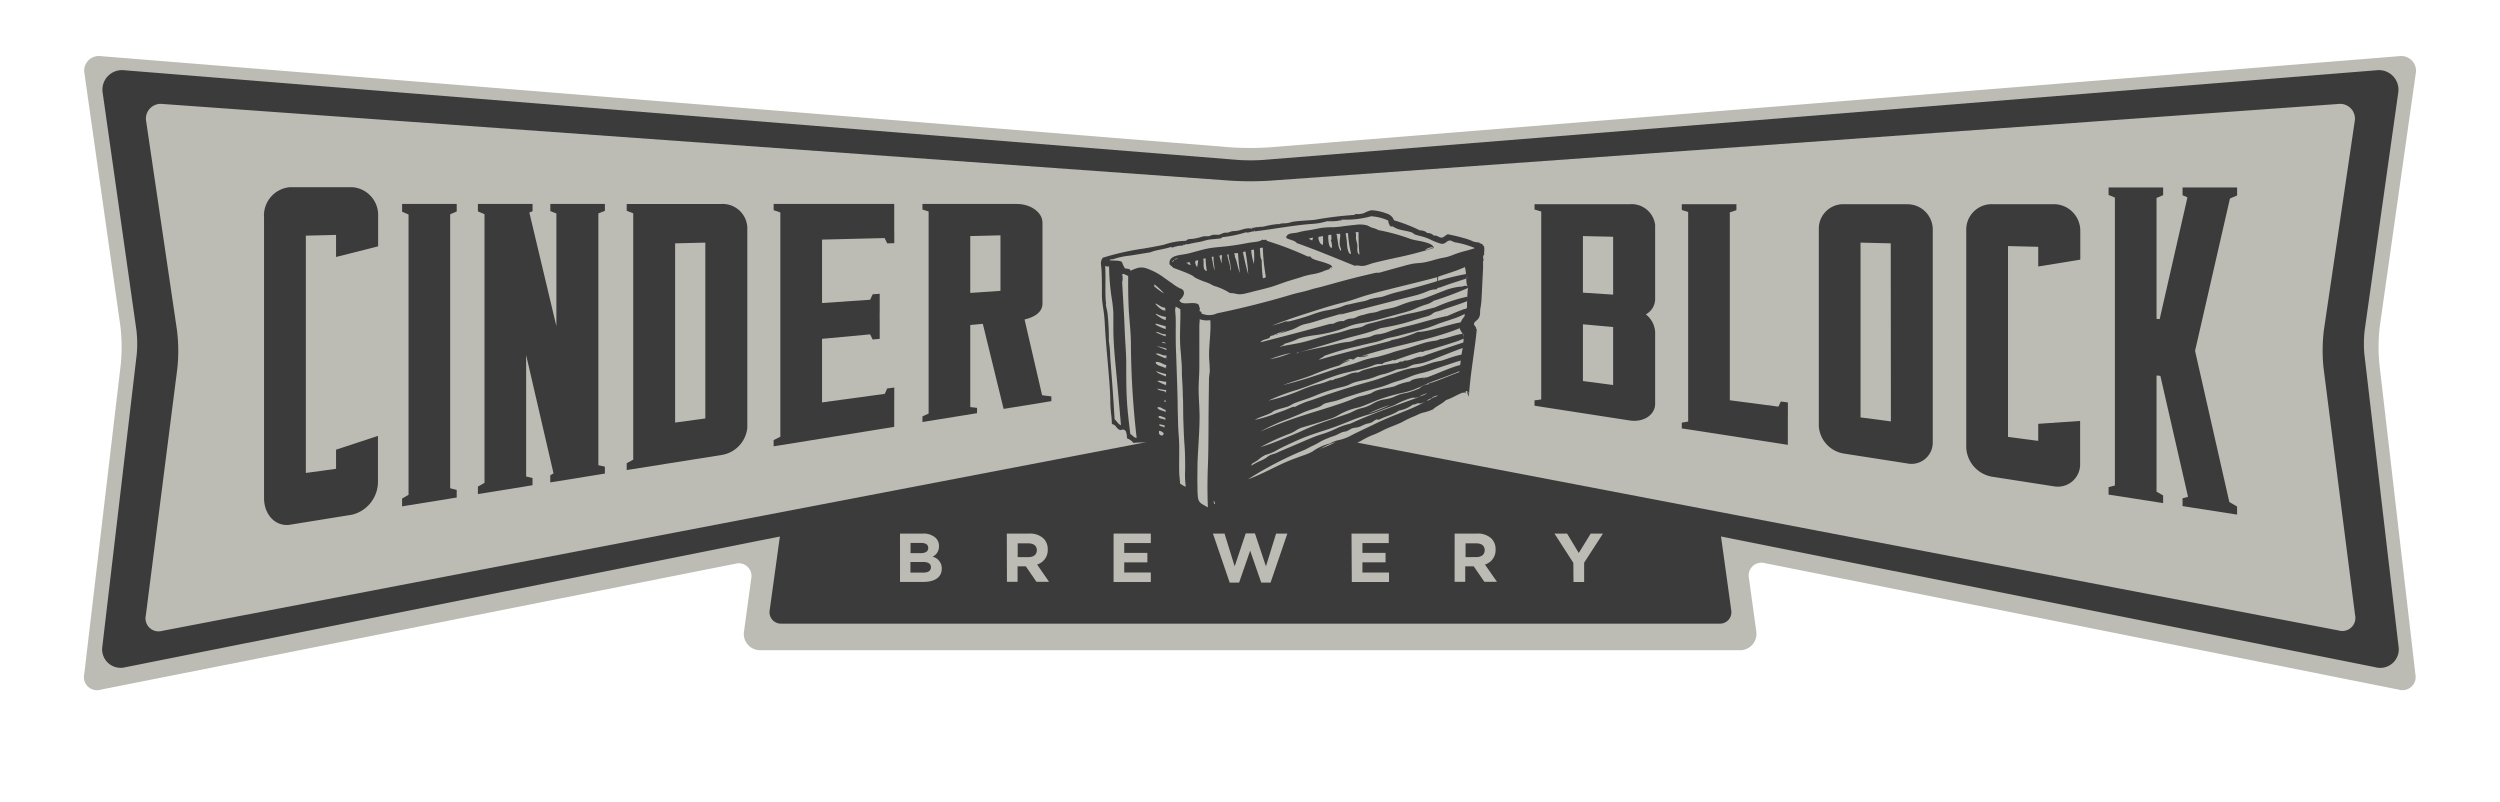 <svg xmlns="http://www.w3.org/2000/svg" xmlns:xlink="http://www.w3.org/1999/xlink" width="268" height="85.98" viewBox="0 0 268 85.98"><defs><style>.a{fill:#bcbcb4;}.b,.c,.d{fill:#3b3b3c;}.c{stroke:#3b3b3c;stroke-miterlimit:10;stroke-width:2px;}.d{fill-rule:evenodd;}</style><filter id="a" x="0" y="0" width="268" height="85.98" filterUnits="userSpaceOnUse"><feOffset dy="3" input="SourceAlpha"/><feGaussianBlur stdDeviation="3" result="b"/><feFlood flood-opacity="0.502"/><feComposite operator="in" in2="b"/><feComposite in="SourceGraphic"/></filter></defs><g transform="translate(9 6)"><g class="e" transform="matrix(1, 0, 0, 1, -9, -6)"><path class="a" d="M246.021,33a19.054,19.054,0,0,1,.046-4.071l3.848-27.063a1.579,1.579,0,0,0-1.762-1.876L127,9.766a32.6,32.6,0,0,1-4.088,0L1.761-.011A1.574,1.574,0,0,0,.005,1.865L3.854,28.928A19.053,19.053,0,0,1,3.9,33L-.023,66.259A1.4,1.4,0,0,0,1.75,67.9L69.764,54.406a1.368,1.368,0,0,1,1.71,1.631l-.764,5.6a1.745,1.745,0,0,0,1.773,2.035H177.442a1.75,1.75,0,0,0,1.779-2.035l-.781-5.661a1.374,1.374,0,0,1,1.71-1.636L248.108,67.9a1.408,1.408,0,0,0,1.773-1.636Z" transform="translate(9.05 6.03)"/></g><path class="b" d="M231.95,74.248a1.226,1.226,0,0,1-1.243,1.425H130.11a1.226,1.226,0,0,1-1.243-1.425l5.308-38.323a1.71,1.71,0,0,1,1.636-1.425h89.194a1.71,1.71,0,0,1,1.636,1.425Z" transform="translate(-55.36 -14.816)"/><path class="c" d="M249.264,5.708A1.1,1.1,0,0,0,248.033,4.4L128.651,14.014a21.881,21.881,0,0,1-2.851,0L6.4,4.4A1.1,1.1,0,0,0,5.17,5.708L8.784,31.135a13.563,13.563,0,0,1,.034,2.851l-3.683,31.3a.986.986,0,0,0,1.243,1.14L125.806,42.571a8.683,8.683,0,0,1,2.822,0L248.056,66.43a.986.986,0,0,0,1.243-1.14l-3.66-31.311a13.563,13.563,0,0,1,.034-2.851Z" transform="translate(-2.169 -1.873)"/><path class="a" d="M248.346,10.855a1.585,1.585,0,0,0-1.75-1.864L132,17.217a35.119,35.119,0,0,1-4.1,0L13.345,8.991a1.585,1.585,0,0,0-1.75,1.887l3.3,22.371a18,18,0,0,1,.04,4.071l-3.381,26.5a1.4,1.4,0,0,0,1.756,1.653L127.955,43.488a12.913,12.913,0,0,1,4.031,0L246.63,65.432a1.4,1.4,0,0,0,1.756-1.653l-3.381-26.5a18,18,0,0,1,.04-4.071Z" transform="translate(-4.922 -3.845)"/><path class="a" d="M153.39,89.777h2.446a1.921,1.921,0,0,1,1.374.462,1.174,1.174,0,0,1,.359.878h0a1.2,1.2,0,0,1-.69,1.14,1.277,1.277,0,0,1,.986,1.277h0c0,.952-.781,1.425-1.973,1.425h-2.5Zm3.027,1.534c0-.342-.268-.53-.758-.53h-1.14v1.095h1.066c.513,0,.832-.165.832-.57Zm-.57,1.511h-1.34v1.14h1.374c.513,0,.821-.182.821-.57h0c.011-.353-.251-.57-.844-.57Z" transform="translate(-65.909 -38.578)"/><path class="a" d="M173.47,89.777h2.406a2.115,2.115,0,0,1,1.528.524,1.613,1.613,0,0,1,.456,1.186h0a1.613,1.613,0,0,1-1.14,1.608L178,94.948h-1.351l-1.14-1.659h-.884v1.659h-1.14ZM175.8,92.3c.57,0,.889-.3.889-.735h0c0-.49-.348-.741-.912-.741h-1.14V92.3Z" transform="translate(-74.541 -38.577)"/><path class="a" d="M193.55,89.78h3.991v1.015H194.69V91.85h2.48v1.015h-2.48v1.089h2.851v1.015H193.55Z" transform="translate(-83.173 -38.58)"/><path class="a" d="M212.23,89.767h1.243l1.089,3.512,1.18-3.529h.992l1.18,3.529L219,89.767h1.209l-1.8,5.256h-1L216.221,91.6l-1.186,3.421h-1.009Z" transform="translate(-91.204 -38.567)"/><path class="a" d="M238.29,89.78h3.991v1.015h-2.822V91.85h2.48v1.015h-2.48v1.089h2.851v1.015h-3.991Z" transform="translate(-102.407 -38.58)"/><path class="a" d="M257.676,89.777h2.406a2.132,2.132,0,0,1,1.534.525,1.613,1.613,0,0,1,.45,1.186h0a1.608,1.608,0,0,1-1.14,1.608l1.288,1.853h-1.351l-1.14-1.659h-.912v1.659h-1.14Zm2.332,2.52c.57,0,.889-.3.889-.735h0c0-.49-.348-.741-.912-.741h-1.14V92.3Z" transform="translate(-110.738 -38.577)"/><path class="a" d="M278.474,92.921,276.45,89.78H277.8l1.254,2.081,1.283-2.081h1.311L279.631,92.9v2.07h-1.14Z" transform="translate(-118.811 -38.58)"/><path class="a" d="M191.63,33.881l28.739-4.931,7.708,3.569.7-.621,3.01,1.032-1.2,14.863L203.209,61.1l-1.317-.77-.365-.775-.958-.7-.73-.57L199.56,55.8l-2.8-2.258H195.41l-.889-.576-.627-.9-.279.274-.861-.775Z" transform="translate(-82.348 -12.43)"/><path class="d" d="M231.741,32.381c-.131.12.137.177.211.205s.131.046.143.12,0,.12.1.063c.154.359,0,.792.068.946a.49.49,0,0,0-.068.57c0,.068-.051.125-.063.2a1.376,1.376,0,0,0,0,.217v.467l-.051,1.026c-.034.673-.063,1.345-.1,2.018a10.341,10.341,0,0,1-.1,1.106,2.527,2.527,0,0,0-.068.507,1.831,1.831,0,0,1-.04.467.9.9,0,0,1-.217.4c-.091.1-.211.177-.3.274-.239.268,0,.57.2.781-.211,2.28-.69,4.7-.844,7.2-.114-.068-.046-.319-.063-.485-.074.034,0,.205-.028.291-.137-.114,0-.365-.131-.388s-.143.12-.131.257a.6.6,0,0,0-.165-.125c0,.131,0,0-.194.063-.661.251-1.078.57-1.75.781-.4.4-.986.616-1.4,1a5.171,5.171,0,0,1-1.089.353c-.376.1-.7.314-1.066.445a9.693,9.693,0,0,0-1.095.536c-.365.177-.741.331-1.14.485s-.753.319-1.14.513a9.79,9.79,0,0,1-1.14.5,10.424,10.424,0,0,0-1.089.57l-1.14.57-1.169.57c-.4.194-.758.3-1.14.485l-1.14.57a10.126,10.126,0,0,0-1.14.57c-.359.234-.707.433-1.066.633a11.193,11.193,0,0,1-1.14.57c-.764.388-1.545.747-2.315,1.14s-1.437.7-2.149,1.066-1.431.735-2.172,1.043a4.481,4.481,0,0,0-.952.433.775.775,0,0,1-.422.177c-.057,0-.1-.046-.148-.074a1.14,1.14,0,0,0-.234-.057,2.07,2.07,0,0,1-.7-.4,3.022,3.022,0,0,1-.73-.7,1.444,1.444,0,0,1,.029-.616c-.262-.108-.388-.348-.678-.422-.1,0,.137.086,0,.125a.336.336,0,0,1-.194-.086c-.046-.046-.063-.137-.131-.148a1.757,1.757,0,0,0-.245,0,.977.977,0,0,1-.154-.08c-.2-.114-.536-.3-.61-.53a3.267,3.267,0,0,1-.068-1.078c0-.433.057-.861.04-1.294-.924-.684-1.762-1.545-2.759-2.28a9.229,9.229,0,0,0-1.819,0,1.511,1.511,0,0,0-.684-.49,2.474,2.474,0,0,0-.108-.707.376.376,0,0,0-.171-.194.393.393,0,0,0-.331,0c-.205.063-.393-.137-.513-.279a.8.8,0,0,0-.5-.359,10.184,10.184,0,0,0-.091-1.18c-.04-.4-.068-.792-.074-1.186,0-.787-.063-1.574-.12-2.36-.131-1.71-.308-3.421-.422-5.131-.051-.741-.063-1.477-.171-2.206-.051-.353-.108-.7-.148-1.055a7.513,7.513,0,0,1-.04-1.015c0-.667,0-1.334-.029-2,0-.308-.034-.61-.063-.912a.981.981,0,0,1,.182-.775,28.392,28.392,0,0,1,4.413-.992c.713-.12,1.425-.245,2.132-.4a7.765,7.765,0,0,1,2.383-.422c.131-.2.439-.194.65-.205a5.656,5.656,0,0,0,.924-.194,2.662,2.662,0,0,1,.422-.1,2.514,2.514,0,0,0,.462,0c.148-.04.279-.114.428-.143a3.09,3.09,0,0,1,.513,0c.3,0,.524-.228.827-.234a.952.952,0,0,0,.4-.046,1.431,1.431,0,0,1,.439-.12,3.729,3.729,0,0,0,.5-.046l.513-.137a2.047,2.047,0,0,1,1-.086c.114,0-.074-.1.029-.1.194.086.439-.165.718,0-.148-.068,0-.086.068-.086a2.492,2.492,0,0,0,.5-.046,8.478,8.478,0,0,1,1.505-.257c.091-.046.034,0,0,.063.257-.182.621-.114.912-.16a2.339,2.339,0,0,0,.507-.12,5.379,5.379,0,0,1,.542-.08c.633-.068,1.266-.091,1.9-.148a37.942,37.942,0,0,1,4.287-.53c.046-.137.3-.086.4-.086a2.469,2.469,0,0,0,.65-.114,2.583,2.583,0,0,1,.758-.3,3.648,3.648,0,0,1,.5.046,5.079,5.079,0,0,1,1.14.3,1.18,1.18,0,0,1,.8.73,17.234,17.234,0,0,1,2.759,1.072c.245,0,.684.1.775.291a.924.924,0,0,1,.747.291c.291-.1.507.182.781.2s.456-.285.713-.359c.57.12,1.14.245,1.71.41a6.624,6.624,0,0,1,.821.279,1.34,1.34,0,0,0,.81.154C231.581,32.529,231.359,32.461,231.741,32.381ZM216.775,30.1a6.271,6.271,0,0,1-1.363.063,6.79,6.79,0,0,1-1.762.3c-.661.057-1.323.131-1.978.222-1.334.182-2.657.4-3.991.57,0-.057-.063-.143-.063-.068s.034.086-.034.068c-.331,0-.65.2-.878.1a12.992,12.992,0,0,1-2.5.519c-.074,0-.063.1-.194.131-.371.051-.747.08-1.14.12s-.718.182-1.083.251c-.268.046-.53.086-.792.148l-.41.086a.525.525,0,0,1-.325,0c-.034.137-.194.063-.353.1a.273.273,0,0,1,.1.068,3.124,3.124,0,0,0-1.2.222c-.063,0-.057-.091-.165-.063-.753.251-1.528.291-2.206.57-.724.108-1.442.239-2.172.348a7.9,7.9,0,0,0-1.819.393c-.148,0-.3,0-.359.1.388.08,1.043-.034,1.334.2a2.686,2.686,0,0,0,.325.678c.234.034.639.046.57.262a4.617,4.617,0,0,1,.884-.336,1.767,1.767,0,0,1,.969.114A7,7,0,0,1,198,36.269c.274.188.542.388.815.57a4.311,4.311,0,0,0,.827.525.639.639,0,0,1,.348.217.57.57,0,0,1,.063.416,1.494,1.494,0,0,1-.473.65c.268.673,1.591,0,2.075.485,0,.125.211.445.063.65.074.051.325.12.194.257a2.007,2.007,0,0,0,1.71,0c1.71-.353,3.421-.753,5.131-1.209.855-.222,1.71-.462,2.554-.713.416-.125.827-.239,1.254-.331s.775-.194,1.169-.314.81-.2,1.214-.314l1.271-.353c.849-.234,1.71-.462,2.554-.673l1.283-.308.621-.137h.3a2.474,2.474,0,0,0,.353-.091c.8-.228,1.608-.445,2.417-.667a8.12,8.12,0,0,1,.889-.211c.319-.051.678-.063,1.015-.108.65-.091,1.271-.325,1.91-.467.291-.063.57-.1.872-.194s.616-.228.929-.336c.621-.222,1.271-.331,1.893-.57a9.72,9.72,0,0,0-2.155-.621c-.16-.046-.3-.143-.45-.182a.57.57,0,0,0-.428.143,1.054,1.054,0,0,1-.376.205.827.827,0,0,1-.331-.04,6.84,6.84,0,0,1-1.038-.422,5.7,5.7,0,0,0-1.083-.376,4.6,4.6,0,0,1-.57-.165.747.747,0,0,1-.194-.137.787.787,0,0,0-.274-.12c-.359-.108-.73-.16-1.095-.251a2.281,2.281,0,0,1-.775-.336c-.114-.051-.171.029-.3-.034a1.3,1.3,0,0,1-.222-.616,5.371,5.371,0,0,0-1.819-.456,10.262,10.262,0,0,1-3.181.359c.063.108-.114.137-.131.063s.091,0,.1-.029h-.063c-.068,0-.063.086-.131.1-.393-.034.108-.057.04-.046ZM191.69,39.057c.04.359.16.707.194,1.072s.068.724.086,1.089c.04.61.051,1.22.046,1.83a10.578,10.578,0,0,1,.143,1.642c.051.753.114,1.5.171,2.246.114,1.482.217,2.97.3,4.453.234.217.371.519.684.65-.143-1.71-.3-3.421-.456-5.131s-.348-3.421-.359-5.131V40.1a12.863,12.863,0,0,0-.177-1.676A23.818,23.818,0,0,1,192.038,35a.447.447,0,0,1-.422-.063c.1,1.437-.046,2.754.1,4.156.04.291-.137-1.465.006-.063Zm18.272,3.312a6.79,6.79,0,0,1,1.169-.519,12.069,12.069,0,0,0-1.784.644c-.08.04-.063.177-.16.2-.3.154-.747.16-.912.45q2.283-.582,4.561-1.186l2.246-.61.536-.148c.182-.051.376,0,.57-.091a1.71,1.71,0,0,1,1-.234,1.613,1.613,0,0,1,.918-.279,1.437,1.437,0,0,0,.479-.16,2.058,2.058,0,0,1,.57-.194c.336-.086.684-.2,1.026-.251a3.1,3.1,0,0,0,.57-.108c.182-.057.359-.143.57-.194.4-.1.815-.165,1.214-.268s.764-.279,1.14-.41a11.5,11.5,0,0,1,1.169-.348c.2-.04.4-.051.57-.1s.314-.1.468-.148c.673-.234,1.328-.525,2-.77a6.2,6.2,0,0,1,2.047-.479c.433-.194.616,0,.627.137a35.862,35.862,0,0,1-3.711,1.391,2.549,2.549,0,0,1-.952.439,10.92,10.92,0,0,0-1.106.445,8.454,8.454,0,0,1-1.14.376l-1.22.331c-.832.239-1.67.467-2.514.661-.393.086-.792.137-1.186.211a5.359,5.359,0,0,0-1.14.342,14.675,14.675,0,0,1-3.449.884,11.471,11.471,0,0,0-1.75.353,8.779,8.779,0,0,1-1.551.57c-.091.194-.376.194-.525.325.844-.2,1.71-.3,2.543-.507s1.653-.479,2.48-.7c.422-.114.844-.2,1.266-.3s.81-.245,1.214-.359.827-.143,1.231-.251a1.762,1.762,0,0,0,.456-.217,2.617,2.617,0,0,1,.57-.188c.422-.1.832-.211,1.249-.331a7.775,7.775,0,0,1,1.243-.262,16.8,16.8,0,0,1,2.172-.542c.758-.165,1.5-.388,2.246-.57a17.32,17.32,0,0,1,3.421-1.14.467.467,0,0,1,.131.422c-.906.393-1.876.65-2.8,1-.137.051-.279.1-.422.137a1.494,1.494,0,0,0-.519.188,1.58,1.58,0,0,1-.388.257,4.638,4.638,0,0,1-.57.177c-.8.222-1.579.5-2.389.707s-1.534.353-2.309.479c-1.391.57-2.851.832-4.3,1.277s-2.93.884-4.4,1.317c.838-.228,1.71-.4,2.537-.57s1.659-.422,2.5-.53a2.646,2.646,0,0,0,.57-.091c.177-.04.371-.143.57-.194.422-.1.855-.154,1.277-.251a4.168,4.168,0,0,0,.524-.205,2.28,2.28,0,0,1,.621-.108,5.285,5.285,0,0,0,1.1-.319c.935-.353,1.927-.536,2.89-.8s2.007-.57,3.033-.787c-.114-.034.051-.034.086,0a.73.73,0,0,0,.188-.063l.7-.3c.262-.114.525-.222.787-.314a1.568,1.568,0,0,1,.57-.148c.091.16-.154.507-.165.525a7.092,7.092,0,0,1-1.345.57c-.507.188-1.038.331-1.545.524-.388.154-.764.314-1.14.433s-.81.228-1.214.342-.832.211-1.249.325-.815.234-1.243.314a7.44,7.44,0,0,0-.918.228,7.076,7.076,0,0,1-.85.285c-.65.148-1.3.279-1.938.456A29.305,29.305,0,0,0,215.11,44.6c-.148.182-.428.239-.57.422,2.509-.73,5.256-1.391,7.725-2.047-.034,0-.086,0-.034-.034a.148.148,0,0,0,.1-.034,13.027,13.027,0,0,0,2.794-.872c1.266,0,3.546-.9,4.812-1.055a1.83,1.83,0,0,1,.16.45c-3.067,1.408-7.862,2.115-11.174,3.267.285-.046.718-.205.941-.1-.4.063-.9.211-1.066.1-.257,0-.416.257-.65.325.074,0,0-.046-.046-.051a1.53,1.53,0,0,1-.171-.029.673.673,0,0,0,.148,0c-.4-.034-.724.257-1.1.359.308-.034.57-.279.878-.194a3.991,3.991,0,0,0-1.14.519,22.922,22.922,0,0,0-2.925,1.043c-1.026.388-2.087.684-3.113,1.066,1.71-.422,3.375-.958,5.034-1.528.41-.143.821-.285,1.237-.4s.821-.222,1.231-.348.775-.268,1.14-.393a9.771,9.771,0,0,1,1.2-.3c.291-.051.57-.137.861-.217s.57-.16.9-.268c.57-.217,1.186-.336,1.779-.513s1.192-.382,1.8-.57c.291-.08.57-.131.884-.188a2.047,2.047,0,0,0,.815-.217c.376.063,2.218-.707,2.605-.519-.068.16.08.154.068.388a7.873,7.873,0,0,1-1.317.513c-.536.177-1.072.342-1.608.507l-.621.194-.479.137a1.351,1.351,0,0,0-.5.148c-.063.046-.108,0-.171,0a.57.57,0,0,0-.251.04l-.65.194c-.41.131-.815.274-1.226.416l-.815.285c-.091,0,0-.04-.1-.068-.348.188-1.015.217-1.169.456a1.841,1.841,0,0,0-1.015.16,11.71,11.71,0,0,1-1.14.365c-.8.2-1.608.342-2.394.57-1.528.467-2.987,1.14-4.5,1.636a22.234,22.234,0,0,0-3.164,1.186,19.71,19.71,0,0,0,3.518-1.14,14.254,14.254,0,0,1,1.613-.57,7.525,7.525,0,0,0,1.522-.49.53.53,0,0,0,.45-.1h-.063a7.931,7.931,0,0,0,1.585-.519,2.28,2.28,0,0,1,.77-.2.73.73,0,0,0,.365-.051,2.9,2.9,0,0,1,.376-.188A22.364,22.364,0,0,1,223,45.362c.108-.154.125,0,.228-.16.114.046.428,0,.456-.1.673.057,1.226-.433,1.916-.422.946-.376,3.729-1.277,4.618-1.585a.827.827,0,0,1,.165.519c-.946.3-1.87.69-2.8,1.049-.428.165-.849.336-1.283.49a5.61,5.61,0,0,1-1.214.319,2.28,2.28,0,0,0-.57.125c-.188.08-.353.182-.57.257-.376.148-.8.12-1.186.251a8.854,8.854,0,0,1-1.14.416,5.912,5.912,0,0,0-1.066.331,6.7,6.7,0,0,1-1.095.325,12.1,12.1,0,0,0-1.192.291,4.356,4.356,0,0,0-.525.239,4.414,4.414,0,0,1-.6.2,20.024,20.024,0,0,0-2.36.7c-.616.251-1.231.507-1.87.713-.319.108-.644.211-.958.336s-.519.3-.8.393-.627.177-.941.268c-.154.051-.3.1-.456.165s-.217.165-.348.228c-.57.285-1.2.422-1.75.753a13.683,13.683,0,0,0,2.28-.7c.353-.131.713-.239,1.06-.388.177-.074.348-.154.53-.222s.279-.143.4-.063a9.436,9.436,0,0,1,1.824-.747c.7-.245,1.391-.5,2.092-.73q2.1-.7,4.23-1.283c.753-.205,1.488-.49,2.223-.753.382-.137.77-.268,1.14-.388a7.3,7.3,0,0,1,1.14-.285,6,6,0,0,0,1.14-.239l1.055-.353c.331-.1.667-.131,1-.228.143-.04.285-.1.428-.143.393-.137.792-.274,1.2-.376.148-.034.678-.205.787,0-.057-.034.04.262.029.422a11.192,11.192,0,0,0-1.357.393c-.57.182-1.14.376-1.71.57-.462.16-.929.336-1.4.45a8.968,8.968,0,0,0-1.14.314c-.388.154-.775.314-1.169.445s-.792.234-1.18.382a10.659,10.659,0,0,1-1.14.41c-.8.222-1.608.445-2.4.684l-1.14.365c-.365.12-.718.262-1.089.376s-.753.171-1.14.279a1.06,1.06,0,0,0-.45.211,1.437,1.437,0,0,1-.507.262c-.536.194-1.083.336-1.6.57s-1.049.456-1.585.667a19.275,19.275,0,0,0-2.959,1.357,47.018,47.018,0,0,1,4.521-1.71c1.608-.53,3.244-.981,4.835-1.568.416-.154.827-.359,1.254-.485a7.839,7.839,0,0,0,1.254-.342,4.056,4.056,0,0,1,.513-.274,5.7,5.7,0,0,1,.678-.188c.439-.1.884-.165,1.323-.285a6.049,6.049,0,0,1,1.653-.519c.393-.365,1.18-.331,1.784-.485-.057.114-.308.04-.353.16.821-.171,3.176-1.357,4.225-1.488a.627.627,0,0,1,.131.45,7.875,7.875,0,0,1-1.18.536c-.519.211-1.043.41-1.568.6s-.952.348-1.42.57-.764.342-1.14.5a8.074,8.074,0,0,1-1.2.353,21.4,21.4,0,0,0-2.451.684c-.787.279-1.534.656-2.332.9a7.241,7.241,0,0,0-2.161.821,4.265,4.265,0,0,1-1.1.467c-.4.137-.8.262-1.2.388-.525.165-1.055.314-1.585.473a2.366,2.366,0,0,0-.673.325,3.745,3.745,0,0,1-.724.365,23.325,23.325,0,0,0-3.067,1.414,23.882,23.882,0,0,0,2.4-.884c.775-.308,1.545-.616,2.28-.963,1.551-.713,3.187-1.2,4.789-1.773.319-.12.61-.3.929-.422s.61-.165.906-.268a6.083,6.083,0,0,0,.867-.422,3.563,3.563,0,0,1,1-.365,5.483,5.483,0,0,0,.964-.217c.291-.114.57-.262.867-.353s.673-.137,1-.239.684-.239,1.021-.376a1.653,1.653,0,0,1,1-.456c.12-.057-.029-.057.034-.1.667-.108,2.913-1.14,3.609-1.311a.678.678,0,0,1,.16.519c-.1.137-.325.148-.456.262.143.051.1.291.165.416.416-.3-.393.3,0,0a22.625,22.625,0,0,1,.1-2.982,9.123,9.123,0,0,0,.2-1.665,1.106,1.106,0,0,0-.182-.6,1.773,1.773,0,0,1-.285-.519,2.52,2.52,0,0,1,.57-1.14,1.585,1.585,0,0,1,.262-.941,18.748,18.748,0,0,1,.125-2.372c0-.108-.177,0-.16-.16-.165-.621.057-1.34-.228-1.978-.929.428-1.927.7-2.885,1.038a2.223,2.223,0,0,1-.034.45,29.074,29.074,0,0,1,3.056-.741.707.707,0,0,1,.165.422c-.57.211-1.14.382-1.71.57-.3.1-.6.205-.906.319a2.166,2.166,0,0,0-.268.1c-.137.057-.422.046-.456.228a2.737,2.737,0,0,0-1.083.251,8.368,8.368,0,0,1-1.1.382l-2.526.639-4.943,1.271-.7.182c.04-.08.171-.063.222-.131l-1.859.536c-.656.194-1.3.428-1.967.57a2.947,2.947,0,0,0-.867.3,4.185,4.185,0,0,1-.9.393c-.65.228-1.317.4-1.973.61a1.175,1.175,0,0,1,.519-.16c.348-.211-.205.029.023.023Zm-16.556-6.448c.068,1.579.182,3.158.257,4.743.04.8.063,1.613.114,2.423s.108,1.67.1,2.509c0,1.237,0,2.469.068,3.7s.222,2.463.371,3.694c.245.091.4.433.678.388a93.056,93.056,0,0,1-.616-10.08c0-1.226-.165-2.446-.228-3.666s-.068-2.412-.063-3.615c-.2,0-.53-.359-.684-.1C193.486,37.677,193.56,35.659,193.406,35.921Zm17.463,4.994a2.406,2.406,0,0,1,.353,0,3.091,3.091,0,0,0,.4-.08l.8-.217c.507-.148,1-.3,1.494-.485a9.07,9.07,0,0,1,1.494-.416,10.075,10.075,0,0,0,1.6-.4,2.463,2.463,0,0,1,.753-.234c.365-.086.73-.171,1.1-.245l.57-.114a2.914,2.914,0,0,0,.542-.194,9.977,9.977,0,0,1,1.231-.234c.41-.108.81-.268,1.214-.388s.849-.217,1.271-.331c.827-.211,1.653-.433,2.474-.673.359-.1.713-.205,1.06-.319-.04,0,0-.257,0-.422-1.71.462-3.421.861-5.131,1.294-.849.211-1.71.433-2.537.678s-1.636.57-2.474.764c-1.294.314-2.566.741-3.831,1.14s-2.508.838-3.746,1.306a11.613,11.613,0,0,0,1.4-.422ZM230.5,36.537c.114,0,.074-.268.034-.3A.982.982,0,0,1,230.5,36.537Zm-33.637.644c.353.222.747.57,1.066.718a8.827,8.827,0,0,0-1.038-.975.647.647,0,0,1-.029.257c.371.222.063-.046.017,0Zm1.214,2.651a1.74,1.74,0,0,0-.034-.393c-.473-.034-.661-.348-1.066-.45a2.52,2.52,0,0,0,1.1.844C198.058,39.644,197.636,39.61,198.081,39.832Zm1.038-.422c0,.4.057.8.068,1.2s0,.872,0,1.311c0,.838,0,1.67.046,2.5.057,1.71.125,3.421.16,5.131,0,.77.034,1.534.046,2.28s.108,1.539.12,2.315c.029,1.374-.074,2.759.086,4.128a1.984,1.984,0,0,0,.621.353,9.772,9.772,0,0,1-.068-1.824c0-.878,0-1.756-.068-2.628s-.091-1.767-.125-2.657,0-1.767-.057-2.651c0-.787-.074-1.579-.1-2.366,0-.393,0-.781-.034-1.169s-.051-.787-.091-1.18c-.165-1.516,0-3.05-.04-4.561-.16-.068-.439-.314-.57-.222.034.456.125-.074.011.017Zm-2.075.775c.348.182.7.536,1.1.57-.1-.091.046-.234,0-.325a3.124,3.124,0,0,1-1.072-.359V40.2c.319.148-.029-.074-.029-.034Zm4.675.57V45.83c0,.81-.091,1.71-.074,2.583s.091,1.762.1,2.64c0,1.682-.16,3.369-.222,5.051,0,.872-.034,1.75,0,2.623a7.54,7.54,0,0,0,.051,1.078.918.918,0,0,0,.462.7c.194.125.4.222.6.342-.063-1.482-.057-2.965,0-4.447s.057-2.851.068-4.321c0-1.71.034-3.369.051-5.057a4.043,4.043,0,0,1,.068-.57,2.851,2.851,0,0,0,0-.621c0-.422-.063-.849-.063-1.277,0-.855.1-1.71.137-2.56a9.693,9.693,0,0,0,0-1.22,2.52,2.52,0,0,1-1.14-.1v.1C201.684,42.187,201.719,40.722,201.719,40.756Zm-4.675.519a5.513,5.513,0,0,0,1.072.456v-.3c-.365-.091-.707-.205-1.072-.291,0,.091-.057.068,0,.131C197.386,41.44,196.987,41.212,197.044,41.275Zm1.038,1.266a.61.61,0,0,0,.034-.262c-.456.046-.724-.274-1.072-.228.3.205.718.3,1.038.49C198.1,42.46,197.762,42.346,198.081,42.54Zm.034.747c-.028-.148-.336-.188-.422-.165C197.79,43.253,197.99,43.213,198.115,43.287Zm.1.747a.963.963,0,0,0-.068-.228c-.314-.114-.713-.148-1-.291.308.245.827.291,1.072.519C198.189,43.96,197.967,43.823,198.212,44.034Zm14.184.222c.063-.057-.245,0-.262.068.12.006.154-.063.262-.068Zm-3.119.707a10.946,10.946,0,0,0,2.28-.684,14.48,14.48,0,0,0-2.28.684Zm-11.1,0a1.713,1.713,0,0,0,0-.422c-.422.1-.747-.3-1.14-.165.336.239.8.348,1.14.57C198.184,44.724,197.842,44.735,198.178,44.963ZM198.144,46a3.087,3.087,0,0,1,.034-.422c-.353-.028-.61-.365-1.14-.325,0,.479.832.41,1.1.747.017-.2-.262-.325.006.011Zm0,.844v-.291a7.28,7.28,0,0,1-1.066-.325c.222.336.73.388,1.066.616,0-.086-.336-.217,0,.011Zm31.613.781a9,9,0,0,0-.034-1.106,1.745,1.745,0,0,0,.034,1.117Zm-31.613.125c0-.12.046-.319,0-.388-.291.046-.639-.171-.946-.063a5.855,5.855,0,0,0,.975.45c-.046-.108-.319-.057-.029.011Zm0,.781c-.063-.131.086-.16,0-.262a7.947,7.947,0,0,1-.946-.16c.222.3.684.16.946.422-.091-.12-.291-.251-.029.011Zm27.132.422a2.127,2.127,0,0,0,.878-.359,5.541,5.541,0,0,0-.878.359Zm1.425.194c.125-.165.462-.12.57-.325-.234.1-.616.131-.6.336Zm-2.013-.1a9.275,9.275,0,0,0-2.058.832c-.393.154-.792.291-1.186.45s-.775.314-1.18.439-.8.228-1.2.365-.8.285-1.192.445c-.792.319-1.579.633-2.394.9s-1.562.5-2.326.792-1.5.639-2.235.986c-.365.171-.73.359-1.089.57a6.325,6.325,0,0,1-1.032.4,3.478,3.478,0,0,0-.832.57c-.148.1-.3.182-.456.274a.348.348,0,0,0-.222.3,7.633,7.633,0,0,1,1-.525,4.346,4.346,0,0,0,.513-.262c.16-.1.3-.234.467-.325a4.561,4.561,0,0,1,.536-.177c.211-.074.416-.182.621-.274l1.22-.519c.81-.336,1.619-.707,2.434-1.026.393-.154.792-.268,1.192-.4a11.983,11.983,0,0,0,1.14-.479,7.177,7.177,0,0,1,1.488-.513c2.332-1.072,4.874-1.944,7.366-2.851-.188,0-.388.125-.57.063-.661.063.165.04-.034-.023Zm1.4.359a.81.81,0,0,0,.57-.3,5.082,5.082,0,0,0-.6.308Zm-28.072-.034c.182.04-.137,0-.1.1.1,0,.1.074.194.068,0-.125,0-.336-.1-.165.154.051.046-.16-.029.011Zm27.1.291a.986.986,0,0,1-.519.165,3.58,3.58,0,0,1-1.488.644,4.749,4.749,0,0,1-1.038.513l-.53.2c-.171.068-.336.154-.507.222a.257.257,0,0,1-.182.034.182.182,0,0,0-.194,0c-.171.08-.319.205-.485.3a2.674,2.674,0,0,1-.519.137,5.577,5.577,0,0,0-.57.239,1.921,1.921,0,0,1-.53.171,1.573,1.573,0,0,0-.57.131,3.991,3.991,0,0,1-.433.239c-.188.074-.388.068-.57.148s-.348.165-.519.251a5.144,5.144,0,0,1-.57.211c-.319.12-.65.257-.952.4s-.65.382-1,.536-.633.331-.958.479a37.821,37.821,0,0,0-6.049,3.147c1.6-.57,3.044-1.454,4.618-2.075.393-.154.8-.3,1.2-.445a7.293,7.293,0,0,0,1.072-.439,5.319,5.319,0,0,1,1.876-.872,3.421,3.421,0,0,1,1.066-.393,4.914,4.914,0,0,0,1.14-.428c.747-.393,1.517-.741,2.28-1.112s1.505-.713,2.28-1.026,1.528-.6,2.28-.935c.416-.188.832-.393,1.237-.616-.245.114-.667.308-.815.16-.154.108.068.171-.08.023Zm-5.256,1.106a16.715,16.715,0,0,0,2.28-.912,19.76,19.76,0,0,0-2.309.924Zm-21.738-.108c0-.108-.057-.148,0-.262-.331-.046-.57-.428-.912-.257.137.336.667.285.912.519C198.1,50.579,197.87,50.453,198.115,50.664Zm-.844.422c.091.3.57.217.775.388.046-.125,0-.125.034-.228-.268-.051-.57-.291-.81-.16.068.319.245-.108,0,.023Zm.194,1.038a1.358,1.358,0,0,1,.519.16v-.222a4.789,4.789,0,0,0-.57-.131.57.57,0,0,0,.063.194c.239,0-.04-.04-.011.023ZM197.4,53c.148.137.479.257.485-.1a.673.673,0,0,0-.485-.262,1.511,1.511,0,0,0,0,.359c.148.16,0-.165,0,.023Zm17.235,1.585a16.532,16.532,0,0,0,1.71-.741,6.272,6.272,0,0,0-1.71.764Zm-11.231,5.878c-.057-.108-.034-.3-.165-.325.074.182-.034.353.165.348Z" transform="translate(-82.146 -12.452)"/><path class="d" d="M241.854,34.175a41.618,41.618,0,0,1-4.219,1.083c-.735.165-1.477.331-2.206.513-.348.086-.678.234-1.032.314a1.619,1.619,0,0,1-.524,0,1.351,1.351,0,0,0-.525,0c-2.035-.815-4.162-1.71-6.2-2.429-.251-.331-.821-.325-1.14-.57.046-.57.861-.456,1.237-.57a9.221,9.221,0,0,1,1.243-.245c.416-.063.821-.16,1.231-.234a7.982,7.982,0,0,1,1.277-.08,10.176,10.176,0,0,0,1.249-.125c.416-.051.821-.1,1.231-.137a3.1,3.1,0,0,1,1.14.046c.217.063.4.205.621.274a2.314,2.314,0,0,1,.644.245,21.8,21.8,0,0,1,3.506.969c.467.143.958.188,1.431.314.353.1.855.217,1,.57C239.864,34.848,241.711,33.811,241.854,34.175Zm-8.375-1.14c0,.331.165.639.16.969,0,.222-.068.8.228.878a20.531,20.531,0,0,1-.1-2.4h-.325a1.14,1.14,0,0,1,.034.57Zm-1.106-.359a6.687,6.687,0,0,1,.16,1.209c0,.131.131,1.078.428.9a12.706,12.706,0,0,1-.325-2.206c-.114,0-.262,0-.262.1.143.445,0-.114,0,.006Zm-1,.034c.228.57.108,1.3.485,1.784.08-.125,0-.285-.046-.4a1.516,1.516,0,0,1-.063-.57c0-.177.029-.353.046-.53a.661.661,0,0,0-.034-.365c-.063.091-.319,0-.388.068.228.587.068-.063,0,.023Zm-.912.1c.12.393,0,.889.3,1.328,0-.063.12.029.16.034a2.12,2.12,0,0,0-.131-.844c.194-.148-.051-.4.1-.57-.125.04-.3,0-.422.068.108.382.108-.057,0-.011ZM229.425,33c.057.211.12.787.519.844a6.418,6.418,0,0,0,0-.941l-.519.1C229.476,33.218,229.528,33,229.425,33Zm-1,.131a.57.57,0,0,0,.388.228c0-.074.1-.245.034-.3a.8.8,0,0,1-.422.068c.074.137.143.023-.006.011Z" transform="translate(-97.128 -13.597)"/><path class="d" d="M221.476,37.589a6.048,6.048,0,0,0-1.072.353,5.552,5.552,0,0,1-1.14.279,8.552,8.552,0,0,0-1.14.308c-.393.125-.792.234-1.186.359-.792.239-1.545.57-2.343.775q-.616.165-1.231.308c-.4.1-.815.217-1.226.308a2.469,2.469,0,0,1-.792.057,3.272,3.272,0,0,0-.81-.12,6.6,6.6,0,0,0-1.756-.781,4.35,4.35,0,0,0-.906-.416,8.067,8.067,0,0,1-1.072-.456,1.713,1.713,0,0,1-.194-.148,1.254,1.254,0,0,0-.268-.154c-.2-.1-.4-.188-.61-.268-.428-.177-.867-.325-1.3-.5-.08-.154-.262-.211-.353-.359-.1-.5.239-.77.673-.9s.946-.154,1.408-.274c.639-.165,1.271-.359,1.921-.5.758-.154,1.545-.182,2.315-.279.667-.086,1.334-.188,1.99-.319.308-.063.627-.086.935-.137a1.6,1.6,0,0,0,.753-.257c0,.114.165.04.291.034s.1.1.165.131a33.686,33.686,0,0,1,4.316,1.653.821.821,0,0,0,.325,0c0,.137.268.274.388.319a6.433,6.433,0,0,0,.713.222,7.946,7.946,0,0,1,.878.3c.234.091.41.211.325.49C220.838,37.708,221.584,37.252,221.476,37.589Zm-7.759-2.144c.108.16,0,.924.228,1.231a16.642,16.642,0,0,0,.125,1.95.416.416,0,0,0,.325-.131,20.289,20.289,0,0,1-.325-3.113c-.1-.074-.268,0-.353.063C213.8,35.6,213.774,35.4,213.717,35.445Zm-.912.165a8.925,8.925,0,0,0,.3,1.488,7.85,7.85,0,0,0,0-1.556c-.068.057-.205.04-.3.068.063.5.063-.029-.028,0Zm-.872.228c.143.673.365,1.71.57,2.366a19.588,19.588,0,0,0-.3-2.434.428.428,0,0,0-.257.068c.1.673.011-.051-.046,0Zm-.815.388c-.046,0-.034.068-.063.1.285.513.3,1.271.57,1.71-.131-.684-.165-1.459-.228-2.109a3.381,3.381,0,0,1-.388.034c-.029.16.068.194.1.291-.063-.017-.046-.12-.017-.023Zm-.519,1.522s.051.051.051.04a5.935,5.935,0,0,0-.245-1.4.451.451,0,0,0-.034-.319c0,.046-.046,0-.125,0,.091.61.314,1.032.353,1.653.057.114-.068-.593-.029.029Zm-1.2-1.522c.1.262.16.57.257.844a8.113,8.113,0,0,1,.034-.906.445.445,0,0,0-.291.063c.074.257.04-.051-.028,0Zm-.815.131c.114.542.165.969.3,1.459,0-.65-.12-.8-.1-1.494a.262.262,0,0,0-.194.034C208.671,36.9,208.586,36.317,208.586,36.357Zm-3.957.257c.125,0,.342-.063.291-.131-.108.063-.274.04-.325.131Zm3.05-.034c.125.291-.143,1.192.388,1.271a8.555,8.555,0,0,1-.131-1.368c0,.057-.234,0-.257.1.1.291-.006-.1-.029,0Zm-3.244.3c0-.046.194-.177.029-.2-.006.086-.171.137-.057.2Zm2.4-.1a.78.78,0,0,0,.194.65,4.233,4.233,0,0,0,.1-.718.5.5,0,0,0-.291.068c-.011.274.04-.04-.029,0Zm-1,.228c.046,0,.3.034.222.16.12-.063.12.04.262.034,0-.165-.131-.171-.063-.291a1,1,0,0,0-.422.1c.017.046.114-.074-.029,0Z" transform="translate(-87.691 -14.803)"/><path class="b" d="M259.933,44.892c.051-.217.314-.331.445-.49a1.26,1.26,0,0,0,.205-.821c0-.3.086-.6.114-.9s.051-.673.068-1.009c.034-.57.057-1.18.086-1.773,0-.291.034-.57.046-.884a3.477,3.477,0,0,1,.051-.81l-1.916.741a18.273,18.273,0,0,1,.188,1.881c0,.182.171.057.16.165a18.6,18.6,0,0,0-.125,2.366,1.585,1.585,0,0,0-.262.941,2.509,2.509,0,0,0-.57,1.14,1.813,1.813,0,0,0,.285.513,1.14,1.14,0,0,1,.182.6,9.031,9.031,0,0,1-.2,1.659c-.074.513-.131,1.026-.205,1.534a13.059,13.059,0,0,0-.16,1.625c-.051.046-.051.57-.086.616l1.2-.274c.194-2.144.57-4.219.764-6.214-.154-.2-.342-.4-.291-.616S259.882,45.108,259.933,44.892Zm-.616-4.561c.04-.1,0-.131.034-.291.04.006.08.331-.034.274Z" transform="translate(-110.983 -16.411)"/><path class="b" d="M112.177,27.8H102v.73l.7.268V55.209l-.7.382v.73l.7-.108h0l9.475-1.505a3.274,3.274,0,0,0,2.754-2.93V30.284A2.645,2.645,0,0,0,112.177,27.8Zm-1.75,22.993-3.238.439V32.023l3.238-.08Z" transform="translate(-43.817 -11.934)"/><path class="b" d="M142.555,27.8H129.63v.667l.718.245V52.754l-.718.359v.667l.718-.114h0l12.206-1.973V48.74h.006V47.48l-.758.1-.257.576-6.727.918V42.258l5.154-.479.274.553.753-.074v-2.07h-.006V39.5H141v-2.07l-.753.051-.274.587-5.154.353v-6.8l6.71-.165.274.57.758-.023v-1.26h-.006Z" transform="translate(-55.695 -11.936)"/><path class="b" d="M168.556,40.183c1.1-.251,1.921-.792,1.921-1.71V29.807c0-1.112-1.266-2.007-2.754-2.007H157.61v.6l.661.205V50.268l-.661.308v.6l1.545-.251h0l2.759-.445h0l1.545-.251v-.57l-.724-.086v-8.8l1.345-.125,2.229,9.122,4.464-.724h0l.656-.108v-.507l-.992-.125Zm-2.583-3.067-3.238.222V31.243l3.238-.08Z" transform="translate(-67.723 -11.936)"/><path class="b" d="M64.064,27.8h-4.3v.832l.69.3V58.98l-.69.4v.838l.69-.114h0l4.464-.718v-.006l.7-.108v-.81l-.7-.188V28.906l.7-.3V27.8Z" transform="translate(-25.659 -11.936)"/><path class="b" d="M86.084,27.8h-4.3v.764l.65.257V40.907l-2.9-12.189.348-.143V27.8H74.02v.8l.707.291V57.7l-.707.4v.8l.707-.114h0l4.464-.718v-.006l.684-.108v-.775l-.684-.165V44l2.936,12.685-.348.194v.77l.69-.108h0l4.464-.724h0l.7-.114v-.741l-.7-.16V28.815l.7-.274V27.8Z" transform="translate(-31.789 -11.936)"/><path class="b" d="M43.268,24.65h-6.7a3.043,3.043,0,0,0-2.759,3.272V57.985c0,1.767,1.231,3.073,2.759,2.851l6.7-1.083a3.641,3.641,0,0,0,2.754-3.535V51.309l-4.493,1.477v2.052l-3.238.445V29.844l3.238-.08V32.13l4.51-1.14V27.734A2.98,2.98,0,0,0,43.268,24.65Z" transform="translate(-14.504 -10.582)"/><path class="b" d="M282.877,27.85H272.7v.57l.718.211V48.779l-.718.1v.57l.718.114h0l9.458,1.465c1.488.234,2.754-.57,2.754-1.79v-7.7a2.583,2.583,0,0,0-1-1.881,1.864,1.864,0,0,0,1-1.631V30.051A2.546,2.546,0,0,0,282.877,27.85Zm-1.75,19.384-3.238-.428V40.723l3.238.291Zm0-9.692-3.238-.211V31.265l3.238.074Z" transform="translate(-117.199 -11.958)"/><path class="b" d="M335.635,27.847h-6.716a2.623,2.623,0,0,0-2.759,2.474V51.689a3.2,3.2,0,0,0,2.759,2.9l6.7,1.043a2.28,2.28,0,0,0,2.754-2.229V30.5a2.719,2.719,0,0,0-2.737-2.651Zm-1.75,23.283L330.63,50.7V31.963l3.238.08Z" transform="translate(-140.181 -11.955)"/><path class="b" d="M394.42,25.555V24.7H388.57v.832l.525.228-2.976,13.05-.336-.023V25.823l.707-.3V24.7H380.64v.8l.678.285V56.649l-.678.177v.8l.678.1h0l4.464.7h0l.707.108V57.71l-.707-.4V44.854l.41.04,2.965,12.964-.587.165v.832l1.009.16h0l4.5.7h0l.336.051v-.861l-.832-.49-3.672-16.2,3.74-16.328Z" transform="translate(-163.601 -10.603)"/><path class="b" d="M310.749,49.544l-5.211-.684V28.718l.707-.234V27.84h-1.551v.006h-2.759V27.84H300.39v.621l.684.222V51.146l-.684.114v.621l.684.1h0l10.684,1.659V50.456h.006V49.094l-.758-.1Z" transform="translate(-129.102 -11.953)"/><path class="b" d="M363.332,27.84h-6.7a2.725,2.725,0,0,0-2.754,2.708V53.923a3.329,3.329,0,0,0,2.754,3.13l6.7,1.043a2.389,2.389,0,0,0,2.754-2.457V51.078l-4.492.308v1.83l-3.238-.428V32.332l3.238.08v2.109l4.51-.735V30.725A2.851,2.851,0,0,0,363.332,27.84Z" transform="translate(-152.097 -11.953)"/></g></svg>